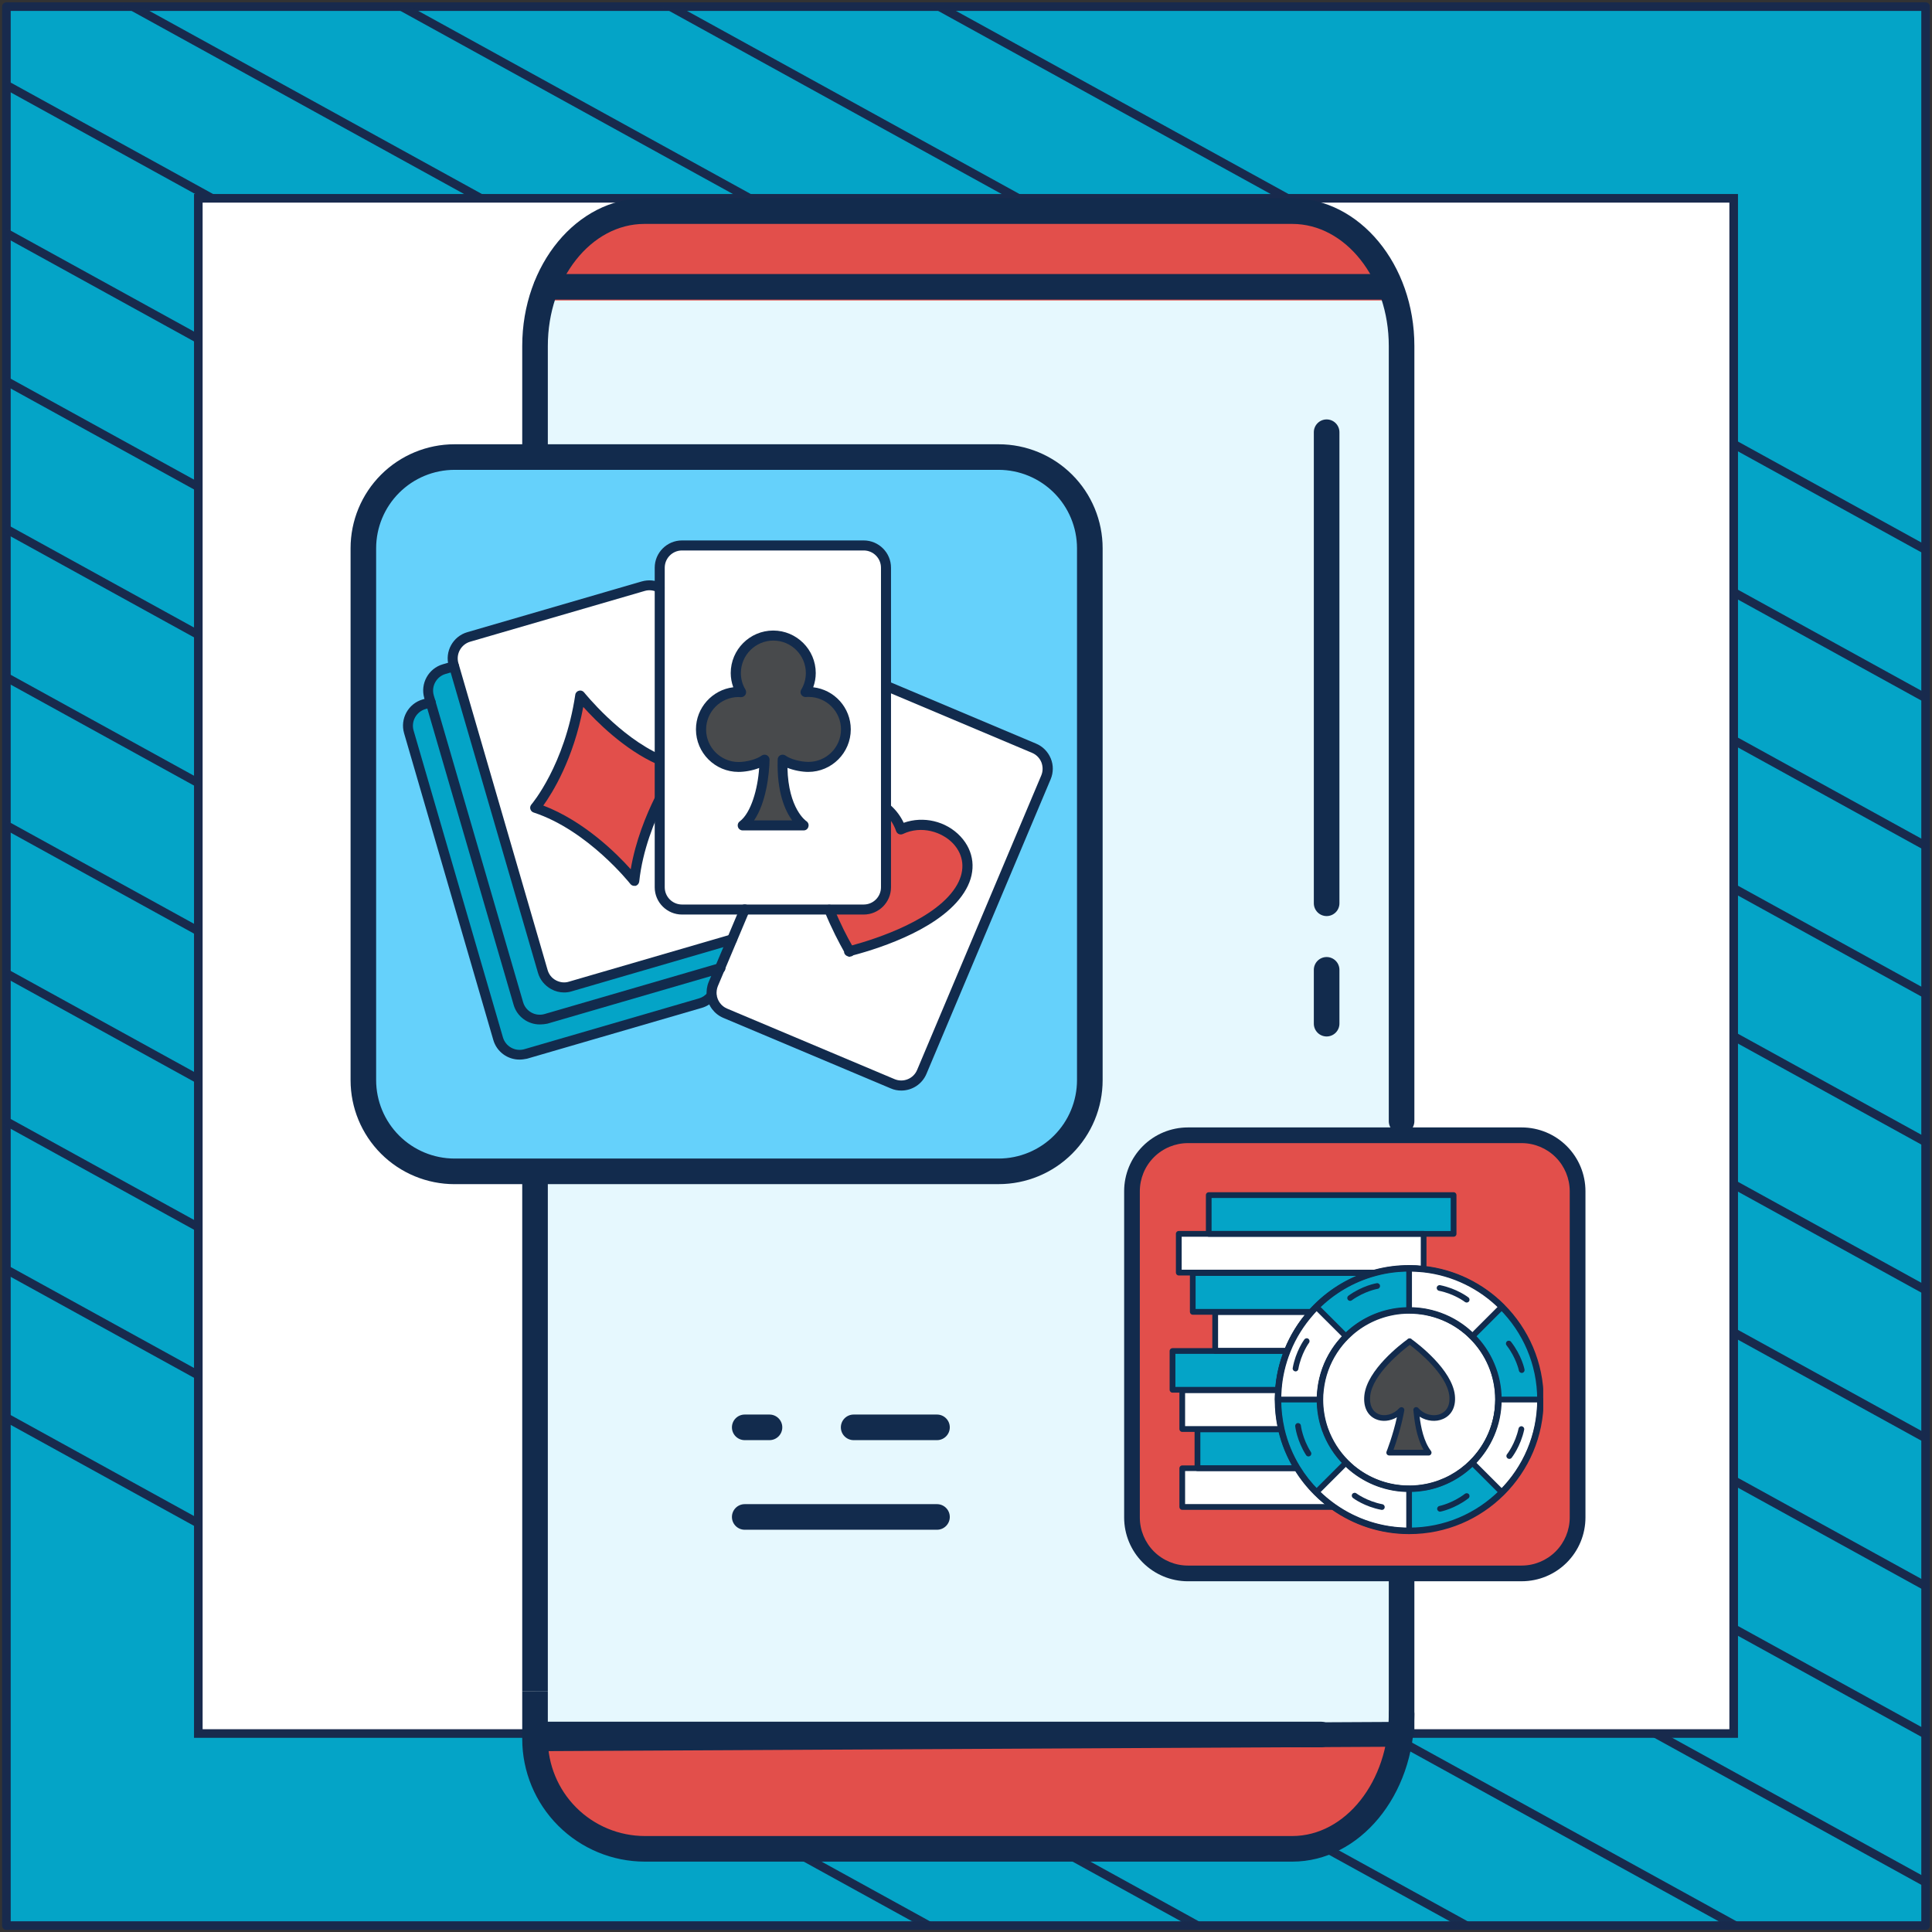 <?xml version="1.0" encoding="UTF-8"?> <svg xmlns="http://www.w3.org/2000/svg" width="302" height="302" viewBox="0 0 302 302" fill="none"><rect x="0" y="0" width="302" height="302" fill="#333333" stroke="none"/><path d="M301 1.038H1V301H301V1.038Z" fill="#04A4C7" stroke="#182A4D" stroke-width="1.346" stroke-linejoin="round"></path><mask id="mask0_2005_3960" style="mask-type:luminance" maskUnits="userSpaceOnUse" x="1" y="1" width="300" height="300"><path d="M301 1H1V300.962H301V1Z" fill="white"></path></mask><g mask="url(#mask0_2005_3960)"><path d="M-285.023 64.085L219.795 342.085" stroke="#182A4D" stroke-width="1.346" stroke-miterlimit="10"></path><path d="M-263.954 52.544L240.933 330.581" stroke="#182A4D" stroke-width="1.346" stroke-miterlimit="10"></path><path d="M-242.819 41.04L261.999 319.04" stroke="#182A4D" stroke-width="1.346" stroke-miterlimit="10"></path><path d="M-221.682 29.536L283.136 307.536" stroke="#182A4D" stroke-width="1.346" stroke-miterlimit="10"></path><path d="M-200.545 18.032L304.273 296.032" stroke="#182A4D" stroke-width="1.346" stroke-miterlimit="10"></path><path d="M-179.41 6.528L325.408 284.528" stroke="#182A4D" stroke-width="1.346" stroke-miterlimit="10"></path><path d="M-158.273 -5.014L346.545 273.024" stroke="#182A4D" stroke-width="1.346" stroke-miterlimit="10"></path><path d="M-137.205 -16.517L367.613 261.483" stroke="#182A4D" stroke-width="1.346" stroke-miterlimit="10"></path><path d="M-116.068 -28.021L388.749 249.979" stroke="#182A4D" stroke-width="1.346" stroke-miterlimit="10"></path><path d="M-94.932 -39.525L409.886 238.475" stroke="#182A4D" stroke-width="1.346" stroke-miterlimit="10"></path><path d="M-73.796 -51.029L431.023 226.971" stroke="#182A4D" stroke-width="1.346" stroke-miterlimit="10"></path><path d="M-52.659 -62.533L452.159 215.467" stroke="#182A4D" stroke-width="1.346" stroke-miterlimit="10"></path><path d="M-31.591 -74.075L473.227 203.963" stroke="#182A4D" stroke-width="1.346" stroke-miterlimit="10"></path><path d="M-10.454 -85.579L494.364 192.422" stroke="#182A4D" stroke-width="1.346" stroke-miterlimit="10"></path></g><path d="M271 31H31V270.975H271V31Z" fill="white" stroke="#182A4D" stroke-width="1.346" stroke-miterlimit="10"></path><path d="M200.065 288.065H102.656C97.611 288.065 92.772 286.061 89.205 282.493C85.638 278.926 83.633 274.087 83.633 269.042V50.967C83.635 45.923 85.639 41.086 89.207 37.519C92.774 33.953 97.612 31.95 102.656 31.95H200.065C205.109 31.95 209.947 33.953 213.514 37.519C217.081 41.086 219.086 45.923 219.087 50.967V269.042C219.087 274.087 217.083 278.926 213.516 282.493C209.948 286.061 205.11 288.065 200.065 288.065Z" fill="#E6F8FE"></path><path d="M219.087 46.803C219.087 39.242 211.419 33.092 201.959 33.092H100.767C91.306 33.092 83.633 39.221 83.633 46.803V46.965H219.087V46.803Z" fill="#E24F4B"></path><path d="M100.767 289.116H201.954C211.414 289.116 219.082 282.545 219.082 274.445V271.129H83.633V274.445C83.633 282.55 91.306 289.116 100.767 289.116Z" fill="#E24F4B"></path><path d="M216.345 46.834H85.416C84.885 46.834 84.376 46.623 84.001 46.248C83.626 45.872 83.415 45.363 83.415 44.833C83.415 44.302 83.626 43.793 84.001 43.418C84.376 43.043 84.885 42.832 85.416 42.832H216.345C216.876 42.832 217.385 43.043 217.76 43.418C218.135 43.793 218.346 44.302 218.346 44.833C218.346 45.363 218.135 45.872 217.76 46.248C217.385 46.623 216.876 46.834 216.345 46.834Z" fill="#122B4D"></path><path d="M219.087 272.597C218.557 272.597 218.048 272.386 217.672 272.011C217.297 271.636 217.086 271.127 217.086 270.596V245.393C217.086 244.863 217.297 244.354 217.672 243.979C218.048 243.603 218.557 243.393 219.087 243.393C219.618 243.393 220.127 243.603 220.502 243.979C220.877 244.354 221.088 244.863 221.088 245.393V270.591C221.089 270.854 221.037 271.115 220.937 271.358C220.837 271.602 220.69 271.823 220.504 272.009C220.318 272.195 220.097 272.343 219.854 272.444C219.611 272.545 219.35 272.597 219.087 272.597Z" fill="#122B4D"></path><path d="M219.087 177.25C218.557 177.25 218.048 177.039 217.673 176.664C217.298 176.289 217.087 175.78 217.087 175.249V54.07C217.087 43.553 210.318 35.002 201.995 35.002H100.727C92.403 35.002 85.634 43.558 85.634 54.07V69.463H81.633V54.07C81.633 41.349 90.2 31 100.727 31H201.995C212.521 31 221.088 41.349 221.088 54.07V175.219C221.092 175.484 221.044 175.747 220.945 175.994C220.846 176.24 220.699 176.464 220.513 176.653C220.327 176.842 220.105 176.992 219.86 177.095C219.616 177.197 219.353 177.25 219.087 177.25Z" fill="#122B4D"></path><path d="M85.634 264.34H81.633V183.044C81.633 182.513 81.844 182.005 82.219 181.629C82.594 181.254 83.103 181.043 83.634 181.043C84.164 181.043 84.673 181.254 85.048 181.629C85.424 182.005 85.634 182.513 85.634 183.044V264.34Z" fill="#122B4D"></path><path d="M201.995 291H100.798C95.716 290.995 90.845 288.974 87.252 285.381C83.659 281.788 81.638 276.916 81.633 271.835V264.34L85.634 264.34V271.835C85.638 275.855 87.237 279.71 90.08 282.553C92.923 285.395 96.777 286.994 100.798 286.998H201.995C210.318 286.998 217.087 278.442 217.087 267.93C217.087 267.399 217.298 266.89 217.673 266.515C218.048 266.14 218.557 265.929 219.088 265.929C219.618 265.929 220.127 266.14 220.502 266.515C220.878 266.89 221.088 267.399 221.088 267.93C221.088 280.651 212.521 291 201.995 291Z" fill="#122B4D"></path><path d="M83.923 273.734C83.354 273.734 82.807 273.53 82.404 273.166C82.001 272.802 81.775 272.308 81.775 271.794C81.775 271.279 82.001 270.786 82.404 270.422C82.807 270.058 83.354 269.853 83.923 269.853L217.244 269.164C217.813 269.164 218.36 269.368 218.763 269.732C219.166 270.096 219.392 270.59 219.392 271.104C219.392 271.619 219.166 272.113 218.763 272.476C218.36 272.84 217.813 273.045 217.244 273.045L83.923 273.734Z" fill="#122B4D"></path><path d="M206.489 273.13H83.634C83.103 273.13 82.594 272.919 82.219 272.544C81.844 272.169 81.633 271.66 81.633 271.129C81.633 270.599 81.844 270.09 82.219 269.714C82.594 269.339 83.103 269.128 83.634 269.128H206.489C207.019 269.128 207.528 269.339 207.903 269.714C208.279 270.09 208.489 270.599 208.489 271.129C208.489 271.66 208.279 272.169 207.903 272.544C207.528 272.919 207.019 273.13 206.489 273.13Z" fill="#122B4D"></path><path d="M71.05 70.391H156.108C159.889 70.391 163.514 71.893 166.188 74.566C168.861 77.239 170.363 80.865 170.363 84.645V167.789C170.363 171.57 168.861 175.196 166.188 177.869C163.514 180.542 159.889 182.044 156.108 182.044H145.586H118.225H71.05C67.269 182.044 63.644 180.542 60.97 177.869C58.297 175.196 56.795 171.57 56.795 167.789V84.645C56.795 80.865 58.297 77.239 60.97 74.566C63.644 71.893 67.269 70.391 71.05 70.391Z" fill="#65D1FB"></path><path d="M147.587 185.096L117.753 185.101H71.05V181.099H118.215H145.576H156.098C159.347 181.095 162.461 179.803 164.758 177.506C167.055 175.209 168.348 172.094 168.352 168.846V85.696C168.348 82.448 167.055 79.333 164.758 77.036C162.461 74.739 159.347 73.447 156.098 73.443H71.05C67.801 73.447 64.687 74.739 62.39 77.036C60.093 79.333 58.8 82.448 58.796 85.696V168.846C58.8 172.094 60.093 175.209 62.39 177.506C64.687 179.803 67.801 181.095 71.05 181.099V185.101C66.74 185.101 62.607 183.389 59.559 180.341C56.512 177.294 54.8 173.16 54.8 168.851V85.696C54.8 81.387 56.512 77.253 59.559 74.206C62.607 71.159 66.74 69.446 71.05 69.446H156.108C160.418 69.446 164.551 71.159 167.599 74.206C170.646 77.253 172.358 81.387 172.358 85.696V168.846C172.358 173.155 170.646 177.289 167.599 180.336C164.551 183.384 160.418 185.096 156.108 185.096H147.587Z" fill="#122B4D"></path><path d="M207.372 143.196C206.841 143.196 206.332 142.985 205.957 142.61C205.582 142.235 205.371 141.726 205.371 141.195V67.562C205.371 67.032 205.582 66.523 205.957 66.148C206.332 65.772 206.841 65.562 207.372 65.562C207.903 65.562 208.411 65.772 208.787 66.148C209.162 66.523 209.373 67.032 209.373 67.562V141.195C209.373 141.726 209.162 142.235 208.787 142.61C208.411 142.985 207.903 143.196 207.372 143.196Z" fill="#122B4D"></path><path d="M207.372 162.016C206.841 162.016 206.332 161.805 205.957 161.429C205.582 161.054 205.371 160.545 205.371 160.015V151.6C205.371 151.07 205.582 150.561 205.957 150.185C206.332 149.81 206.841 149.599 207.372 149.599C207.903 149.599 208.411 149.81 208.787 150.185C209.162 150.561 209.373 151.07 209.373 151.6V159.984C209.377 160.25 209.328 160.513 209.229 160.759C209.13 161.006 208.984 161.23 208.798 161.419C208.611 161.608 208.389 161.758 208.145 161.86C207.9 161.963 207.637 162.016 207.372 162.016Z" fill="#122B4D"></path><path d="M146.465 221.115H133.44C132.335 221.115 131.439 222.011 131.439 223.116C131.439 224.221 132.335 225.116 133.44 225.116H146.465C147.57 225.116 148.466 224.221 148.466 223.116C148.466 222.011 147.57 221.115 146.465 221.115Z" fill="#122B4D"></path><path d="M120.282 221.115H116.413C115.308 221.115 114.412 222.011 114.412 223.116C114.412 224.221 115.308 225.116 116.413 225.116H120.282C121.387 225.116 122.283 224.221 122.283 223.116C122.283 222.011 121.387 221.115 120.282 221.115Z" fill="#122B4D"></path><path d="M146.465 235.12H116.413C115.308 235.12 114.412 236.016 114.412 237.121C114.412 238.226 115.308 239.122 116.413 239.122H146.465C147.57 239.122 148.466 238.226 148.466 237.121C148.466 236.016 147.57 235.12 146.465 235.12Z" fill="#122B4D"></path><g clip-path="url(#clip0_2005_3960)"><path d="M109.463 156.783L82.188 164.717C80.343 165.253 78.419 164.201 77.883 162.357L63.898 114.392C63.363 112.547 64.414 110.623 66.259 110.088L93.534 102.153C95.379 101.618 97.303 102.669 97.839 104.514L111.803 152.478C112.359 154.303 111.307 156.227 109.463 156.783Z" fill="#04A4C7"></path><path d="M112.617 151.288L85.342 159.223C83.497 159.758 81.573 158.707 81.037 156.862L67.072 108.898C66.537 107.053 67.588 105.129 69.433 104.593L96.708 96.658C98.553 96.123 100.477 97.174 101.012 99.019L114.977 146.983C115.533 148.808 114.461 150.752 112.617 151.288Z" fill="#04A4C7"></path><path d="M116.445 146.269L89.17 154.204C87.325 154.74 85.401 153.688 84.866 151.843L70.901 103.879C70.365 102.034 71.417 100.11 73.261 99.574L100.536 91.64C102.381 91.104 104.305 92.156 104.841 94L118.826 141.965C119.361 143.81 118.29 145.734 116.445 146.269Z" fill="white"></path><path d="M83.675 126.254C83.675 126.254 89.011 120.085 90.717 108.699C90.717 108.699 97.997 117.903 106.09 119.728C106.09 119.728 100.159 128.159 99.148 137.68C99.148 137.68 92.483 129.151 83.675 126.254Z" fill="#E24F4B"></path><path d="M139.535 169.418L113.35 158.389C111.585 157.636 110.752 155.612 111.486 153.827L130.886 107.807C131.64 106.041 133.663 105.208 135.448 105.942L161.632 116.971C163.398 117.725 164.231 119.748 163.497 121.533L144.097 167.554C143.343 169.339 141.3 170.172 139.535 169.418Z" fill="white"></path><path d="M140.804 129.686C140.368 128.436 139.654 127.385 138.741 126.572C135.31 123.497 129.359 123.755 127.752 129.15C126.562 133.157 128.05 138.434 129.795 142.619C130.886 145.238 132.076 147.44 132.751 148.63L132.711 148.729C132.731 148.729 132.771 148.709 132.791 148.709C132.81 148.729 132.83 148.769 132.83 148.789L132.87 148.689C136.282 147.797 146.974 144.623 150.306 138.672C153.797 132.443 146.497 126.968 140.804 129.686Z" fill="#E24F4B"></path><path d="M135.012 142.183H106.606C104.682 142.183 103.135 140.616 103.135 138.712V88.744C103.135 86.82 104.702 85.272 106.606 85.272H135.012C136.936 85.272 138.483 86.839 138.483 88.744V138.692C138.483 140.616 136.936 142.183 135.012 142.183Z" fill="white"></path><path d="M126.363 108.164C126.204 108.164 126.046 108.183 125.907 108.183C126.423 107.311 126.74 106.299 126.74 105.208C126.74 101.975 124.122 99.356 120.888 99.356C117.655 99.356 115.037 101.975 115.037 105.208C115.037 106.299 115.334 107.311 115.85 108.183C115.711 108.183 115.572 108.164 115.433 108.164C112.2 108.164 109.582 110.782 109.582 114.015C109.582 117.249 112.2 119.867 115.433 119.867C116.742 119.867 118.508 119.431 119.5 118.717C119.5 122.009 118.528 127.207 116.108 129.012H125.649C125.649 129.012 122.098 126.79 122.336 118.736C123.308 119.451 125.074 119.867 126.363 119.867C129.597 119.867 132.215 117.249 132.215 114.015C132.215 110.782 129.597 108.164 126.363 108.164Z" fill="#484A4C"></path><path d="M81.196 165.63C79.351 165.63 77.645 164.42 77.109 162.555L63.164 114.61C62.51 112.349 63.819 109.989 66.061 109.334L67.112 109.036C67.528 108.917 67.965 109.155 68.084 109.572C68.203 109.989 67.965 110.425 67.548 110.544L66.497 110.841C65.069 111.258 64.236 112.766 64.652 114.194L78.617 162.158C79.034 163.587 80.541 164.42 81.969 164.003L109.244 156.069C109.8 155.91 110.276 155.592 110.613 155.136C110.871 154.799 111.367 154.74 111.704 154.997C112.041 155.255 112.101 155.751 111.843 156.088C111.288 156.802 110.534 157.318 109.661 157.556L82.386 165.491C81.989 165.57 81.592 165.63 81.196 165.63Z" fill="#122B4D"></path><path d="M84.369 160.135C82.525 160.135 80.819 158.925 80.283 157.06L66.318 109.116C65.664 106.854 66.973 104.494 69.214 103.839L70.742 103.403C71.158 103.284 71.595 103.522 71.714 103.938C71.833 104.355 71.595 104.791 71.178 104.91L69.651 105.347C68.222 105.763 67.389 107.271 67.806 108.699L81.771 156.664C82.187 158.092 83.695 158.925 85.123 158.508L112.398 150.574C112.815 150.455 113.251 150.693 113.37 151.109C113.489 151.526 113.251 151.962 112.835 152.081L85.559 160.016C85.163 160.095 84.766 160.135 84.369 160.135Z" fill="#122B4D"></path><path d="M88.178 155.136C87.464 155.136 86.77 154.958 86.135 154.601C85.143 154.045 84.409 153.153 84.092 152.062L70.147 104.097C69.492 101.836 70.801 99.475 73.043 98.821L100.318 90.886C101.369 90.588 102.5 90.688 103.472 91.184C103.849 91.382 104.008 91.858 103.809 92.235C103.611 92.612 103.135 92.77 102.758 92.572C102.143 92.255 101.429 92.175 100.774 92.374L73.499 100.308C72.071 100.725 71.238 102.232 71.654 103.661L85.599 151.625C85.798 152.319 86.254 152.895 86.889 153.232C87.523 153.569 88.257 153.668 88.932 153.45L114.204 146.091C114.62 145.972 115.056 146.21 115.176 146.626C115.295 147.043 115.056 147.479 114.64 147.598L89.368 154.958C88.991 155.077 88.595 155.136 88.178 155.136Z" fill="#122B4D"></path><path d="M99.148 138.474C98.91 138.474 98.692 138.374 98.533 138.176C98.473 138.097 91.888 129.785 83.418 127.008C83.16 126.929 82.981 126.73 82.902 126.473C82.822 126.215 82.902 125.957 83.06 125.758C83.12 125.699 88.277 119.609 89.924 108.6C89.963 108.283 90.201 108.045 90.499 107.965C90.797 107.886 91.114 107.985 91.312 108.243C91.372 108.302 96.847 115.166 103.393 118.042C103.789 118.221 103.968 118.677 103.789 119.074C103.611 119.47 103.155 119.649 102.758 119.47C97.581 117.189 93.157 112.706 91.174 110.504C89.626 118.697 86.353 123.934 84.925 125.917C91.312 128.357 96.41 133.435 98.592 135.875C99.346 131.412 101.032 127.345 102.401 124.588C102.599 124.211 103.056 124.053 103.452 124.231C103.829 124.429 103.988 124.886 103.809 125.282C102.322 128.298 100.437 132.9 99.921 137.799C99.882 138.117 99.663 138.374 99.366 138.474C99.306 138.454 99.227 138.474 99.148 138.474Z" fill="#122B4D"></path><path d="M140.883 170.47C140.328 170.47 139.773 170.371 139.237 170.133L113.053 159.104C111.645 158.508 110.653 157.179 110.474 155.652C110.395 154.938 110.494 154.184 110.772 153.51L115.691 141.846C115.85 141.449 116.326 141.271 116.723 141.429C117.119 141.588 117.298 142.064 117.139 142.461L112.22 154.125C112.041 154.561 111.982 155.017 112.021 155.473C112.14 156.445 112.755 157.279 113.648 157.655L139.832 168.685C141.201 169.26 142.788 168.625 143.363 167.236L162.763 121.216C163.041 120.561 163.041 119.827 162.783 119.153C162.505 118.479 161.989 117.963 161.335 117.685L138.186 107.926C137.789 107.767 137.61 107.291 137.769 106.894C137.928 106.497 138.404 106.319 138.801 106.477L161.95 116.237C163.001 116.673 163.814 117.507 164.251 118.558C164.687 119.609 164.667 120.78 164.231 121.811L144.831 167.832C144.137 169.498 142.55 170.47 140.883 170.47Z" fill="#122B4D"></path><path d="M132.83 149.562C132.691 149.562 132.572 149.523 132.473 149.463C132.334 149.423 132.215 149.344 132.116 149.225C131.997 149.086 131.937 148.927 131.937 148.749C131.223 147.479 129.993 145.178 128.902 142.481C128.744 142.084 128.942 141.628 129.339 141.469C129.736 141.31 130.192 141.509 130.351 141.905C131.342 144.385 132.473 146.527 133.187 147.777C136.837 146.785 146.597 143.691 149.632 138.255C150.901 135.974 150.663 133.653 148.977 131.848C147.291 130.063 144.057 128.972 141.142 130.361C140.943 130.46 140.705 130.46 140.507 130.38C140.308 130.301 140.15 130.123 140.07 129.904C139.713 128.833 139.059 127.881 138.226 127.107C137.908 126.81 137.869 126.334 138.166 125.997C138.464 125.679 138.94 125.639 139.277 125.937C140.11 126.691 140.784 127.603 141.261 128.615C144.335 127.524 147.886 128.337 150.147 130.757C152.29 133.058 152.627 136.133 151.02 138.989C147.707 144.94 137.789 148.154 133.385 149.324C133.266 149.443 133.088 149.503 132.909 149.523C132.87 149.562 132.85 149.562 132.83 149.562Z" fill="#122B4D"></path><path d="M135.012 142.957H106.606C104.265 142.957 102.341 141.052 102.341 138.692V88.744C102.341 86.403 104.246 84.479 106.606 84.479H135.012C137.353 84.479 139.277 86.383 139.277 88.744V138.692C139.277 141.052 137.353 142.957 135.012 142.957ZM106.606 86.046C105.118 86.046 103.908 87.256 103.908 88.744V138.692C103.908 140.18 105.118 141.39 106.606 141.39H135.012C136.5 141.39 137.71 140.18 137.71 138.692V88.744C137.71 87.256 136.5 86.046 135.012 86.046H106.606Z" fill="#122B4D"></path><path d="M125.629 129.805H116.088C115.751 129.805 115.453 129.587 115.354 129.27C115.255 128.952 115.354 128.595 115.632 128.397C117.397 127.068 118.448 123.338 118.667 120.046C117.615 120.462 116.385 120.661 115.433 120.661C111.783 120.661 108.788 117.685 108.788 114.015C108.788 110.623 111.347 107.826 114.62 107.43C114.362 106.716 114.223 105.962 114.223 105.208C114.223 101.558 117.199 98.563 120.868 98.563C124.518 98.563 127.514 101.538 127.514 105.208C127.514 105.962 127.375 106.716 127.117 107.43C130.43 107.807 132.989 110.623 132.989 114.015C132.989 117.665 130.013 120.661 126.343 120.661C125.391 120.661 124.141 120.442 123.09 120.026C123.229 126.433 126.006 128.337 126.046 128.357C126.343 128.555 126.462 128.912 126.363 129.23C126.284 129.567 125.986 129.805 125.629 129.805ZM117.873 128.238H123.824C122.713 126.711 121.404 123.795 121.563 118.717C121.563 118.419 121.741 118.161 121.999 118.042C122.257 117.923 122.574 117.943 122.812 118.121C123.566 118.677 125.133 119.093 126.383 119.093C129.18 119.093 131.461 116.812 131.461 114.015C131.461 111.218 129.18 108.937 126.383 108.937C126.264 108.937 126.125 108.937 125.986 108.957C125.689 108.977 125.411 108.838 125.252 108.6C125.094 108.362 125.094 108.045 125.252 107.787C125.728 106.993 125.966 106.101 125.966 105.208C125.966 102.411 123.685 100.13 120.888 100.13C118.091 100.13 115.81 102.411 115.81 105.208C115.81 106.12 116.048 107.013 116.524 107.787C116.663 108.045 116.663 108.342 116.524 108.6C116.366 108.838 116.088 108.997 115.81 108.977H115.751C115.651 108.977 115.552 108.957 115.453 108.957C112.656 108.957 110.375 111.238 110.375 114.035C110.375 116.832 112.656 119.113 115.453 119.113C116.703 119.113 118.29 118.677 119.044 118.121C119.282 117.943 119.599 117.923 119.857 118.042C120.115 118.181 120.293 118.439 120.293 118.736C120.254 121.057 119.738 125.52 117.873 128.238Z" fill="#122B4D"></path></g><path d="M185.688 176.814H237.862C240.181 176.814 242.405 177.735 244.045 179.375C245.684 181.015 246.605 183.239 246.605 185.557V236.557C246.605 238.876 245.684 241.1 244.045 242.74C242.405 244.38 240.181 245.301 237.862 245.301H231.408H214.625H185.688C183.369 245.301 181.145 244.38 179.505 242.74C177.866 241.1 176.944 238.876 176.944 236.557V185.557C176.944 183.239 177.866 181.015 179.505 179.375C181.145 177.735 183.369 176.814 185.688 176.814Z" fill="#E24F4B"></path><path d="M232.635 247.173L214.335 247.176H185.688V244.721H214.619H231.402H237.856C239.848 244.719 241.759 243.926 243.168 242.517C244.577 241.108 245.369 239.198 245.372 237.205V186.202C245.369 184.209 244.577 182.299 243.168 180.89C241.759 179.481 239.848 178.688 237.856 178.686H185.688C183.695 178.688 181.785 179.481 180.376 180.89C178.967 182.299 178.174 184.209 178.172 186.202V237.205C178.174 239.198 178.967 241.108 180.376 242.517C181.785 243.926 183.695 244.719 185.688 244.721V247.176C183.044 247.176 180.509 246.126 178.64 244.256C176.77 242.387 175.72 239.852 175.72 237.208V186.202C175.72 183.558 176.77 181.023 178.64 179.154C180.509 177.285 183.044 176.234 185.688 176.234H237.862C240.506 176.234 243.041 177.285 244.91 179.154C246.779 181.023 247.83 183.558 247.83 186.202V237.205C247.83 239.849 246.779 242.384 244.91 244.253C243.041 246.122 240.506 247.173 237.862 247.173H232.635Z" fill="#122B4D"></path><g clip-path="url(#clip1_2005_3960)"><path d="M184.803 229.498H223.081V235.566H184.803V229.498Z" fill="white"></path><path d="M187.175 223.442H225.454V229.509H187.175V223.442Z" fill="#04A4C7"></path><path d="M184.803 217.317H223.081V223.385H184.803V217.317Z" fill="white"></path><path d="M183.274 211.18H221.553V217.248H183.274V211.18Z" fill="#04A4C7"></path><path d="M189.947 205.089H228.225V211.157H189.947V205.089Z" fill="white"></path><path d="M186.445 198.999H224.724V205.067H186.445V198.999Z" fill="#04A4C7"></path><path d="M184.255 192.862H222.534V198.93H184.255V192.862Z" fill="white"></path><path d="M188.943 186.806H227.222V192.874H188.943V186.806Z" fill="#04A4C7"></path><path d="M234.191 218.777C234.191 222.62 232.628 226.111 230.107 228.631C227.587 231.152 224.108 232.715 220.253 232.715C216.409 232.715 212.918 231.152 210.398 228.631C207.877 226.111 206.314 222.632 206.314 218.777C206.314 214.921 207.877 211.442 210.398 208.922C212.918 206.401 216.397 204.838 220.253 204.838C224.096 204.838 227.587 206.401 230.107 208.922C232.628 211.442 234.191 214.921 234.191 218.777Z" fill="white"></path><path d="M234.772 204.268C231.054 200.55 225.933 198.257 220.264 198.257C214.595 198.257 209.474 200.55 205.756 204.268C202.037 207.986 199.745 213.108 199.745 218.776C199.745 224.445 202.037 229.567 205.756 233.285C209.474 237.003 214.595 239.296 220.264 239.296C225.933 239.296 231.054 237.003 234.772 233.285C238.491 229.567 240.783 224.445 240.783 218.776C240.783 213.108 238.479 207.975 234.772 204.268ZM220.264 232.703C216.42 232.703 212.93 231.141 210.409 228.62C207.888 226.099 206.326 222.62 206.326 218.765C206.326 214.91 207.888 211.431 210.409 208.91C212.93 206.39 216.409 204.827 220.264 204.827C224.108 204.827 227.598 206.39 230.119 208.91C232.639 211.431 234.202 214.91 234.202 218.765C234.202 222.62 232.639 226.099 230.119 228.62C227.598 231.152 224.108 232.703 220.264 232.703Z" fill="#04A4C7"></path><path d="M226.994 218.126C226.549 214.157 220.8 209.971 220.378 209.663V209.64C220.378 209.64 220.367 209.64 220.367 209.652C220.355 209.652 220.355 209.64 220.355 209.64V209.663C219.933 209.971 214.173 214.146 213.74 218.126C213.318 221.913 217.07 222.609 219.066 220.408C218.439 223.909 217.173 227.069 217.173 227.069H223.366C221.861 225.095 221.542 221.959 221.382 220.385C223.366 222.62 227.416 221.925 226.994 218.126Z" fill="#484A4C"></path><path d="M234.773 204.268L230.119 208.922C227.598 206.401 224.119 204.838 220.264 204.838V198.257C225.933 198.257 231.054 200.55 234.773 204.268Z" fill="white"></path><path d="M220.264 232.703V239.284C214.595 239.284 209.474 236.992 205.755 233.273L210.409 228.62C212.93 231.152 216.409 232.703 220.264 232.703Z" fill="white"></path><path d="M240.783 218.776C240.783 224.445 238.491 229.567 234.772 233.285L230.119 228.631C232.639 226.111 234.202 222.632 234.202 218.776H240.783Z" fill="white"></path><path d="M210.409 208.922C207.888 211.442 206.326 214.921 206.326 218.776H199.745C199.745 213.108 202.037 207.986 205.756 204.268L210.409 208.922Z" fill="white"></path><path d="M202.516 214.374C202.493 214.374 202.459 214.374 202.436 214.362C202.197 214.317 202.026 214.089 202.071 213.838C202.539 211.214 203.839 209.446 203.896 209.367C204.045 209.173 204.33 209.127 204.524 209.275C204.718 209.424 204.763 209.709 204.615 209.903C204.603 209.914 203.383 211.591 202.95 213.997C202.915 214.226 202.721 214.374 202.516 214.374Z" fill="#122B4D"></path><path d="M211.048 203.344C210.911 203.344 210.774 203.276 210.683 203.162C210.534 202.956 210.58 202.683 210.785 202.534C212.941 200.972 215.108 200.595 215.2 200.584C215.439 200.538 215.679 200.71 215.713 200.949C215.758 201.189 215.587 201.428 215.348 201.462C215.325 201.462 213.295 201.827 211.31 203.253C211.23 203.321 211.139 203.344 211.048 203.344Z" fill="#122B4D"></path><path d="M229.263 203.607C229.172 203.607 229.069 203.572 228.99 203.515C228.967 203.493 227.324 202.249 224.94 201.77C224.701 201.725 224.541 201.485 224.587 201.246C224.633 201.006 224.872 200.846 225.112 200.892C227.724 201.417 229.469 202.751 229.537 202.808C229.731 202.956 229.765 203.242 229.617 203.436C229.526 203.538 229.4 203.607 229.263 203.607Z" fill="#122B4D"></path><path d="M237.875 214.613C237.669 214.613 237.476 214.465 237.43 214.26C237.43 214.237 236.996 212.218 235.491 210.291C235.343 210.097 235.377 209.811 235.571 209.663C235.765 209.515 236.05 209.549 236.198 209.743C237.84 211.842 238.297 213.986 238.308 214.077C238.354 214.317 238.205 214.556 237.955 214.602C237.943 214.602 237.909 214.613 237.875 214.613Z" fill="#122B4D"></path><path d="M235.924 228.05C235.822 228.05 235.731 228.015 235.639 227.947C235.445 227.787 235.411 227.513 235.571 227.32C235.582 227.308 236.86 225.677 237.373 223.293C237.43 223.054 237.67 222.894 237.909 222.951C238.149 223.008 238.308 223.248 238.251 223.487C237.692 226.088 236.335 227.821 236.278 227.89C236.187 227.993 236.05 228.05 235.924 228.05Z" fill="#122B4D"></path><path d="M225.1 236.296C224.895 236.296 224.701 236.148 224.655 235.931C224.61 235.692 224.769 235.452 225.009 235.406C225.043 235.395 227.05 234.984 228.99 233.502C229.183 233.353 229.469 233.388 229.617 233.581C229.765 233.775 229.731 234.061 229.537 234.209C227.427 235.828 225.271 236.273 225.18 236.285C225.157 236.285 225.134 236.296 225.1 236.296Z" fill="#122B4D"></path><path d="M216.009 236.022C215.987 236.022 215.952 236.022 215.93 236.011C213.306 235.52 211.55 234.209 211.481 234.152C211.287 234.003 211.242 233.718 211.39 233.524C211.538 233.331 211.823 233.285 212.017 233.433C212.029 233.445 213.694 234.676 216.089 235.133C216.329 235.178 216.488 235.418 216.443 235.657C216.42 235.874 216.226 236.022 216.009 236.022Z" fill="#122B4D"></path><path d="M204.535 227.662C204.387 227.662 204.238 227.593 204.159 227.456C202.721 225.209 202.47 223.031 202.459 222.94C202.436 222.689 202.607 222.472 202.858 222.449C203.109 222.426 203.326 222.598 203.349 222.848C203.349 222.871 203.6 224.913 204.911 226.977C205.048 227.183 204.98 227.468 204.774 227.593C204.706 227.639 204.615 227.662 204.535 227.662Z" fill="#122B4D"></path><path d="M208.459 236.011H184.803C184.552 236.011 184.358 235.806 184.358 235.566V229.51C184.358 229.259 184.563 229.065 184.803 229.065H202.767C202.927 229.065 203.064 229.145 203.155 229.281C203.976 230.616 204.957 231.871 206.075 232.977C206.896 233.787 207.786 234.54 208.721 235.212C208.881 235.327 208.949 235.532 208.892 235.714C208.835 235.885 208.664 236.011 208.459 236.011ZM185.248 235.11H207.124C206.531 234.631 205.972 234.129 205.436 233.593C204.33 232.486 203.349 231.255 202.516 229.943H185.248V235.11Z" fill="#122B4D"></path><path d="M202.767 229.943H187.175C186.924 229.943 186.73 229.738 186.73 229.498V223.442C186.73 223.191 186.936 222.997 187.175 222.997H200.281C200.486 222.997 200.669 223.145 200.714 223.339C201.205 225.438 202.026 227.434 203.155 229.27C203.235 229.407 203.246 229.578 203.166 229.726C203.087 229.863 202.927 229.943 202.767 229.943ZM187.632 229.053H201.98C201.068 227.434 200.372 225.7 199.916 223.886H187.632V229.053Z" fill="#122B4D"></path><path d="M200.258 223.829H184.803C184.552 223.829 184.358 223.624 184.358 223.385V217.328C184.358 217.077 184.563 216.883 184.803 216.883H199.802C199.927 216.883 200.041 216.94 200.132 217.031C200.224 217.123 200.258 217.248 200.246 217.374C200.212 217.841 200.201 218.32 200.201 218.799C200.201 220.316 200.372 221.833 200.703 223.305C200.737 223.442 200.703 223.578 200.611 223.681C200.532 223.761 200.395 223.829 200.258 223.829ZM185.248 222.928H199.71C199.437 221.571 199.3 220.179 199.3 218.777C199.3 218.434 199.311 218.092 199.323 217.761H185.248V222.928Z" fill="#122B4D"></path><path d="M199.802 217.693H183.274C183.023 217.693 182.83 217.488 182.83 217.248V211.18C182.83 210.929 183.035 210.735 183.274 210.735H201.193C201.341 210.735 201.478 210.804 201.57 210.929C201.649 211.055 201.672 211.214 201.615 211.351C200.862 213.245 200.406 215.241 200.258 217.282C200.235 217.51 200.041 217.693 199.802 217.693ZM183.731 216.792H199.391C199.551 215.024 199.939 213.29 200.543 211.625H183.731V216.792Z" fill="#122B4D"></path><path d="M201.204 211.602H189.947C189.696 211.602 189.502 211.397 189.502 211.157V205.101C189.502 204.85 189.707 204.656 189.947 204.656H204.968C205.151 204.656 205.311 204.759 205.379 204.918C205.447 205.078 205.425 205.272 205.299 205.397C203.725 207.154 202.482 209.15 201.615 211.328C201.558 211.488 201.387 211.602 201.204 211.602ZM190.403 210.701H200.908C201.684 208.842 202.721 207.108 203.999 205.534H190.403V210.701Z" fill="#122B4D"></path><path d="M205.003 205.511H186.445C186.194 205.511 186 205.306 186 205.067V198.999C186 198.748 186.206 198.554 186.445 198.554H214.789C215.017 198.554 215.2 198.725 215.234 198.942C215.268 199.17 215.12 199.375 214.903 199.432C211.573 200.356 208.527 202.135 206.064 204.588C205.813 204.838 205.562 205.101 205.334 205.363C205.254 205.454 205.128 205.511 205.003 205.511ZM186.89 204.61H204.797C205.003 204.394 205.208 204.165 205.425 203.949C207.352 202.021 209.634 200.493 212.12 199.443H186.89V204.61Z" fill="#122B4D"></path><path d="M215.04 199.375H184.255C184.004 199.375 183.811 199.17 183.811 198.93V192.862C183.811 192.611 184.016 192.417 184.255 192.417H222.534C222.785 192.417 222.979 192.623 222.979 192.862V198.383C222.979 198.508 222.922 198.634 222.83 198.714C222.739 198.793 222.614 198.839 222.477 198.828C221.735 198.748 220.994 198.702 220.253 198.702C218.519 198.702 216.797 198.919 215.143 199.364C215.12 199.375 215.074 199.375 215.04 199.375ZM184.712 198.474H214.983C217.276 197.881 219.694 197.676 222.089 197.881V193.318H184.712V198.474Z" fill="#122B4D"></path><path d="M227.222 193.318H188.943C188.692 193.318 188.499 193.113 188.499 192.874V186.806C188.499 186.555 188.704 186.361 188.943 186.361H227.222C227.473 186.361 227.667 186.566 227.667 186.806V192.874C227.667 193.125 227.473 193.318 227.222 193.318ZM189.388 192.429H226.765V187.262H189.388V192.429Z" fill="#122B4D"></path><path fill-rule="evenodd" clip-rule="evenodd" d="M214.92 198.44C216.63 197.983 218.431 197.749 220.275 197.749C221.06 197.749 221.842 197.796 222.6 197.878L222.601 197.878C227.476 198.416 231.848 200.625 235.131 203.909C238.929 207.707 241.303 212.967 241.303 218.777C241.303 224.585 238.953 229.834 235.143 233.644C231.333 237.454 226.084 239.804 220.275 239.804C215.776 239.804 211.614 238.389 208.19 235.982L208.189 235.981C207.197 235.281 206.262 234.498 205.408 233.644C204.24 232.476 203.211 231.179 202.346 229.764C201.189 227.882 200.312 225.789 199.797 223.556C199.797 223.553 199.796 223.55 199.795 223.547C199.792 223.535 199.788 223.518 199.784 223.498C199.782 223.489 199.78 223.478 199.779 223.467C199.444 221.969 199.26 220.402 199.26 218.788C199.26 218.288 199.283 217.792 199.317 217.31V217.26C199.317 217.248 199.317 217.236 199.318 217.224C199.469 215.047 199.968 212.965 200.733 211.033C200.736 211.023 200.739 211.013 200.742 211.005C200.744 211 200.746 210.996 200.748 210.992C200.75 210.984 200.753 210.977 200.756 210.97C201.66 208.697 202.966 206.609 204.572 204.809C204.58 204.796 204.587 204.786 204.592 204.779C204.61 204.756 204.626 204.738 204.635 204.728C204.638 204.726 204.64 204.723 204.642 204.721C204.888 204.44 205.144 204.173 205.408 203.909C207.943 201.374 211.11 199.492 214.663 198.51C214.707 198.497 214.753 198.485 214.793 198.474L214.795 198.474C214.839 198.462 214.877 198.452 214.912 198.442L214.92 198.44ZM199.801 223.567C199.801 223.567 199.801 223.567 199.801 223.567V223.567ZM215.187 199.42C215.144 199.432 215.099 199.444 215.059 199.455L215.057 199.455C215.013 199.467 214.975 199.477 214.94 199.487L214.936 199.488C211.555 200.422 208.54 202.213 206.126 204.627C205.877 204.877 205.641 205.123 205.418 205.377C205.404 205.399 205.387 205.42 205.37 205.44C203.83 207.157 202.577 209.149 201.711 211.316C201.708 211.327 201.704 211.336 201.701 211.344C201.7 211.349 201.698 211.353 201.696 211.357C201.694 211.365 201.691 211.372 201.688 211.379C200.956 213.221 200.478 215.206 200.332 217.277V217.328C200.332 217.34 200.332 217.352 200.331 217.364C200.297 217.835 200.275 218.313 200.275 218.788C200.275 220.334 200.453 221.837 200.776 223.273C200.779 223.284 200.781 223.294 200.782 223.305C200.785 223.314 200.788 223.329 200.792 223.347C201.281 225.463 202.113 227.447 203.211 229.232L203.212 229.233C204.035 230.578 205.013 231.813 206.126 232.926C206.938 233.737 207.828 234.483 208.775 235.151C212.034 237.443 215.993 238.788 220.275 238.788C225.804 238.788 230.798 236.553 234.425 232.926C238.052 229.299 240.287 224.305 240.287 218.777C240.287 213.249 238.03 208.244 234.413 204.627C231.287 201.501 227.127 199.399 222.49 198.888C221.765 198.809 221.02 198.765 220.275 198.765C218.518 198.765 216.807 198.987 215.187 199.42ZM205.373 205.426C205.373 205.426 205.373 205.426 205.373 205.426C205.368 205.431 205.369 205.43 205.373 205.426ZM217.908 205.554L217.736 205.588C215.044 206.105 212.638 207.423 210.78 209.281C210.12 209.941 209.538 210.655 209.033 211.434C209.028 211.441 209.023 211.449 209.018 211.456C209.015 211.46 209.013 211.464 209.01 211.468C207.888 213.195 207.153 215.172 206.922 217.314C206.92 217.335 206.916 217.356 206.911 217.377C206.911 217.381 206.911 217.384 206.91 217.388C206.856 217.843 206.834 218.313 206.834 218.788C206.834 220.324 207.093 221.805 207.567 223.178C207.57 223.183 207.572 223.188 207.574 223.193C207.586 223.22 207.594 223.245 207.598 223.259C207.6 223.263 207.601 223.267 207.602 223.27C208.284 225.173 209.373 226.876 210.768 228.272C211.068 228.571 211.375 228.857 211.691 229.118C214.022 231.043 217 232.207 220.264 232.207C221.197 232.207 222.098 232.108 222.98 231.932C225.595 231.393 227.935 230.097 229.76 228.272C232.191 225.841 233.717 222.489 233.717 218.777C233.717 215.062 232.212 211.71 229.783 209.281L229.779 209.277C229.232 208.719 228.618 208.204 227.97 207.753L227.968 207.752C226.464 206.698 224.717 205.951 222.837 205.588L222.833 205.587L222.67 205.555C221.886 205.423 221.096 205.346 220.287 205.346C219.471 205.346 218.671 205.412 217.908 205.554ZM208.966 211.516C208.966 211.517 208.966 211.516 208.966 211.516V211.516ZM217.719 204.556C218.552 204.401 219.416 204.331 220.287 204.331C221.163 204.331 222.013 204.414 222.847 204.554C222.852 204.555 222.857 204.556 222.862 204.557L223.029 204.591C223.03 204.591 223.03 204.591 223.031 204.591C225.05 204.981 226.929 205.784 228.55 206.92C229.247 207.404 229.91 207.96 230.502 208.564C233.113 211.176 234.733 214.782 234.733 218.777C234.733 222.774 233.088 226.38 230.478 228.99C228.516 230.952 225.998 232.347 223.184 232.927L223.181 232.927C222.239 233.116 221.27 233.222 220.264 233.222C216.753 233.222 213.549 231.969 211.044 229.901L211.044 229.901C210.698 229.615 210.367 229.307 210.05 228.99C208.553 227.493 207.385 225.667 206.652 223.63C206.647 223.616 206.642 223.603 206.638 223.593C206.632 223.579 206.627 223.566 206.622 223.552C206.102 222.062 205.818 220.454 205.818 218.788C205.818 218.292 205.841 217.792 205.898 217.299C205.899 217.268 205.903 217.216 205.918 217.155C206.17 214.885 206.951 212.787 208.132 210.955C208.153 210.914 208.174 210.885 208.185 210.87C208.192 210.861 208.198 210.854 208.203 210.847C208.743 210.019 209.363 209.262 210.062 208.563C212.059 206.566 214.647 205.147 217.543 204.591C217.544 204.591 217.544 204.591 217.545 204.591L217.719 204.556Z" fill="#122B4D"></path><path d="M220.264 233.159C216.91 233.159 213.648 231.985 211.082 229.852C210.751 229.578 210.42 229.27 210.09 228.951C208.584 227.445 207.409 225.597 206.702 223.601C206.702 223.59 206.691 223.578 206.691 223.567L206.679 223.556V223.544C206.143 222.016 205.881 220.419 205.881 218.799C205.881 218.298 205.904 217.796 205.961 217.294C205.961 217.282 205.961 217.26 205.961 217.248V217.225C206.2 215.001 206.976 212.845 208.185 210.975C208.196 210.952 208.208 210.941 208.219 210.918C208.755 210.097 209.382 209.321 210.078 208.625C212.12 206.584 214.698 205.215 217.526 204.667L217.572 204.656C217.618 204.645 217.663 204.645 217.697 204.633C219.351 204.337 221.119 204.337 222.796 204.633C222.83 204.645 222.876 204.645 222.921 204.656L222.967 204.667C224.952 205.044 226.811 205.831 228.476 206.994C229.172 207.473 229.822 208.032 230.426 208.625C233.141 211.34 234.635 214.956 234.635 218.799C234.635 222.643 233.141 226.247 230.426 228.973C228.43 230.97 225.91 232.327 223.161 232.897C222.214 233.057 221.245 233.159 220.264 233.159ZM207.523 223.225C207.523 223.236 207.535 223.248 207.535 223.259L207.546 223.27V223.282C208.208 225.152 209.314 226.886 210.717 228.301C211.014 228.597 211.333 228.882 211.641 229.145C214.048 231.152 217.104 232.247 220.252 232.247C221.165 232.247 222.089 232.156 222.978 231.973C225.556 231.449 227.917 230.171 229.788 228.301C232.331 225.757 233.734 222.369 233.734 218.765C233.734 215.161 232.331 211.773 229.788 209.23C229.229 208.671 228.613 208.158 227.963 207.701C226.4 206.618 224.666 205.876 222.807 205.523L222.762 205.511C222.727 205.5 222.693 205.5 222.648 205.489C221.062 205.203 219.42 205.203 217.857 205.489C217.811 205.5 217.777 205.5 217.743 205.511L217.697 205.523C215.051 206.025 212.633 207.314 210.717 209.23C210.055 209.891 209.474 210.61 208.96 211.386C208.96 211.397 208.949 211.397 208.949 211.408C208.949 211.408 208.949 211.42 208.938 211.42C207.797 213.176 207.067 215.206 206.839 217.282L206.828 217.339C206.782 217.807 206.759 218.286 206.759 218.754C206.782 220.294 207.033 221.799 207.523 223.225Z" fill="#122B4D"></path><path d="M223.355 227.513H217.161C217.013 227.513 216.876 227.445 216.785 227.32C216.705 227.194 216.682 227.034 216.739 226.898C216.751 226.875 217.72 224.445 218.359 221.537C217.31 222.153 216.055 222.29 215.028 221.822C213.717 221.229 213.078 219.86 213.272 218.081C213.717 214.1 219.032 210.062 219.99 209.367C220.024 209.321 220.081 209.275 220.127 209.253C220.195 209.218 220.275 209.196 220.344 209.207C220.423 209.207 220.492 209.218 220.56 209.253C220.617 209.287 220.663 209.321 220.697 209.367C221.655 210.062 226.97 214.1 227.415 218.081C227.609 219.837 226.948 221.195 225.579 221.799C224.438 222.312 223.035 222.153 221.906 221.446C222.112 223.077 222.534 225.301 223.674 226.795C223.777 226.932 223.8 227.114 223.72 227.263C223.64 227.411 223.526 227.513 223.355 227.513ZM217.823 226.624H222.522C221.37 224.628 221.085 221.993 220.937 220.51L220.925 220.442C220.902 220.248 221.017 220.065 221.188 219.986C221.37 219.906 221.575 219.951 221.701 220.1C222.613 221.126 224.108 221.503 225.237 220.989C226.229 220.544 226.697 219.552 226.548 218.183C226.172 214.784 221.518 211.089 220.366 210.222C219.214 211.089 214.561 214.784 214.184 218.183C214.036 219.552 214.481 220.579 215.416 221.012C216.454 221.48 217.823 221.115 218.735 220.111C218.872 219.963 219.089 219.917 219.271 220.008C219.454 220.1 219.545 220.294 219.511 220.487C219.032 223.111 218.222 225.529 217.823 226.624Z" fill="#122B4D"></path><path d="M230.118 209.367C230.004 209.367 229.89 209.321 229.799 209.23C227.256 206.686 223.868 205.283 220.264 205.283C220.013 205.283 219.819 205.078 219.819 204.839V198.257C219.819 198.006 220.024 197.812 220.264 197.812C225.864 197.812 231.134 199.991 235.091 203.949C235.263 204.12 235.263 204.405 235.091 204.588L230.438 209.241C230.347 209.332 230.232 209.367 230.118 209.367ZM220.709 204.394C224.233 204.496 227.541 205.865 230.107 208.283L234.133 204.257C230.495 200.767 225.761 198.805 220.709 198.702V204.394Z" fill="#122B4D"></path><path d="M220.264 239.741C214.663 239.741 209.394 237.562 205.436 233.604C205.265 233.433 205.265 233.148 205.436 232.966L210.09 228.312C210.261 228.141 210.546 228.141 210.728 228.312C213.272 230.855 216.659 232.258 220.264 232.258C220.515 232.258 220.708 232.464 220.708 232.703V239.284C220.708 239.535 220.515 239.741 220.264 239.741ZM206.394 233.273C210.033 236.764 214.766 238.726 219.819 238.828V233.137C216.294 233.034 212.987 231.654 210.42 229.247L206.394 233.273Z" fill="#122B4D"></path><path d="M234.772 233.73C234.658 233.73 234.544 233.684 234.453 233.593L229.799 228.939C229.72 228.859 229.663 228.745 229.663 228.62C229.663 228.506 229.708 228.392 229.799 228.301C232.343 225.757 233.746 222.369 233.746 218.765C233.746 218.514 233.951 218.32 234.191 218.32H240.772C241.023 218.32 241.217 218.526 241.217 218.765C241.217 224.365 239.038 229.635 235.08 233.593C235.001 233.684 234.887 233.73 234.772 233.73ZM230.746 228.62L234.772 232.646C238.263 229.008 240.225 224.274 240.327 219.221H234.636C234.533 222.746 233.164 226.054 230.746 228.62Z" fill="#122B4D"></path><path d="M206.326 219.221H199.745C199.494 219.221 199.3 219.016 199.3 218.777C199.3 213.176 201.478 207.907 205.436 203.949C205.607 203.778 205.892 203.778 206.075 203.949L210.729 208.602C210.808 208.682 210.865 208.796 210.865 208.922C210.865 209.036 210.82 209.15 210.729 209.241C208.185 211.785 206.782 215.172 206.782 218.777C206.782 219.027 206.577 219.221 206.326 219.221ZM200.201 218.32H205.892C205.995 214.796 207.364 211.488 209.782 208.922L205.756 204.907C202.265 208.545 200.304 213.279 200.201 218.32Z" fill="#122B4D"></path></g><defs><clipPath id="clip0_2005_3960"><rect width="101.563" height="101.563" fill="white" transform="translate(62.986 76.703)"></rect></clipPath><clipPath id="clip1_2005_3960"><rect width="58.398" height="58.398" fill="white" transform="translate(182.83 183.852)"></rect></clipPath></defs></svg> 